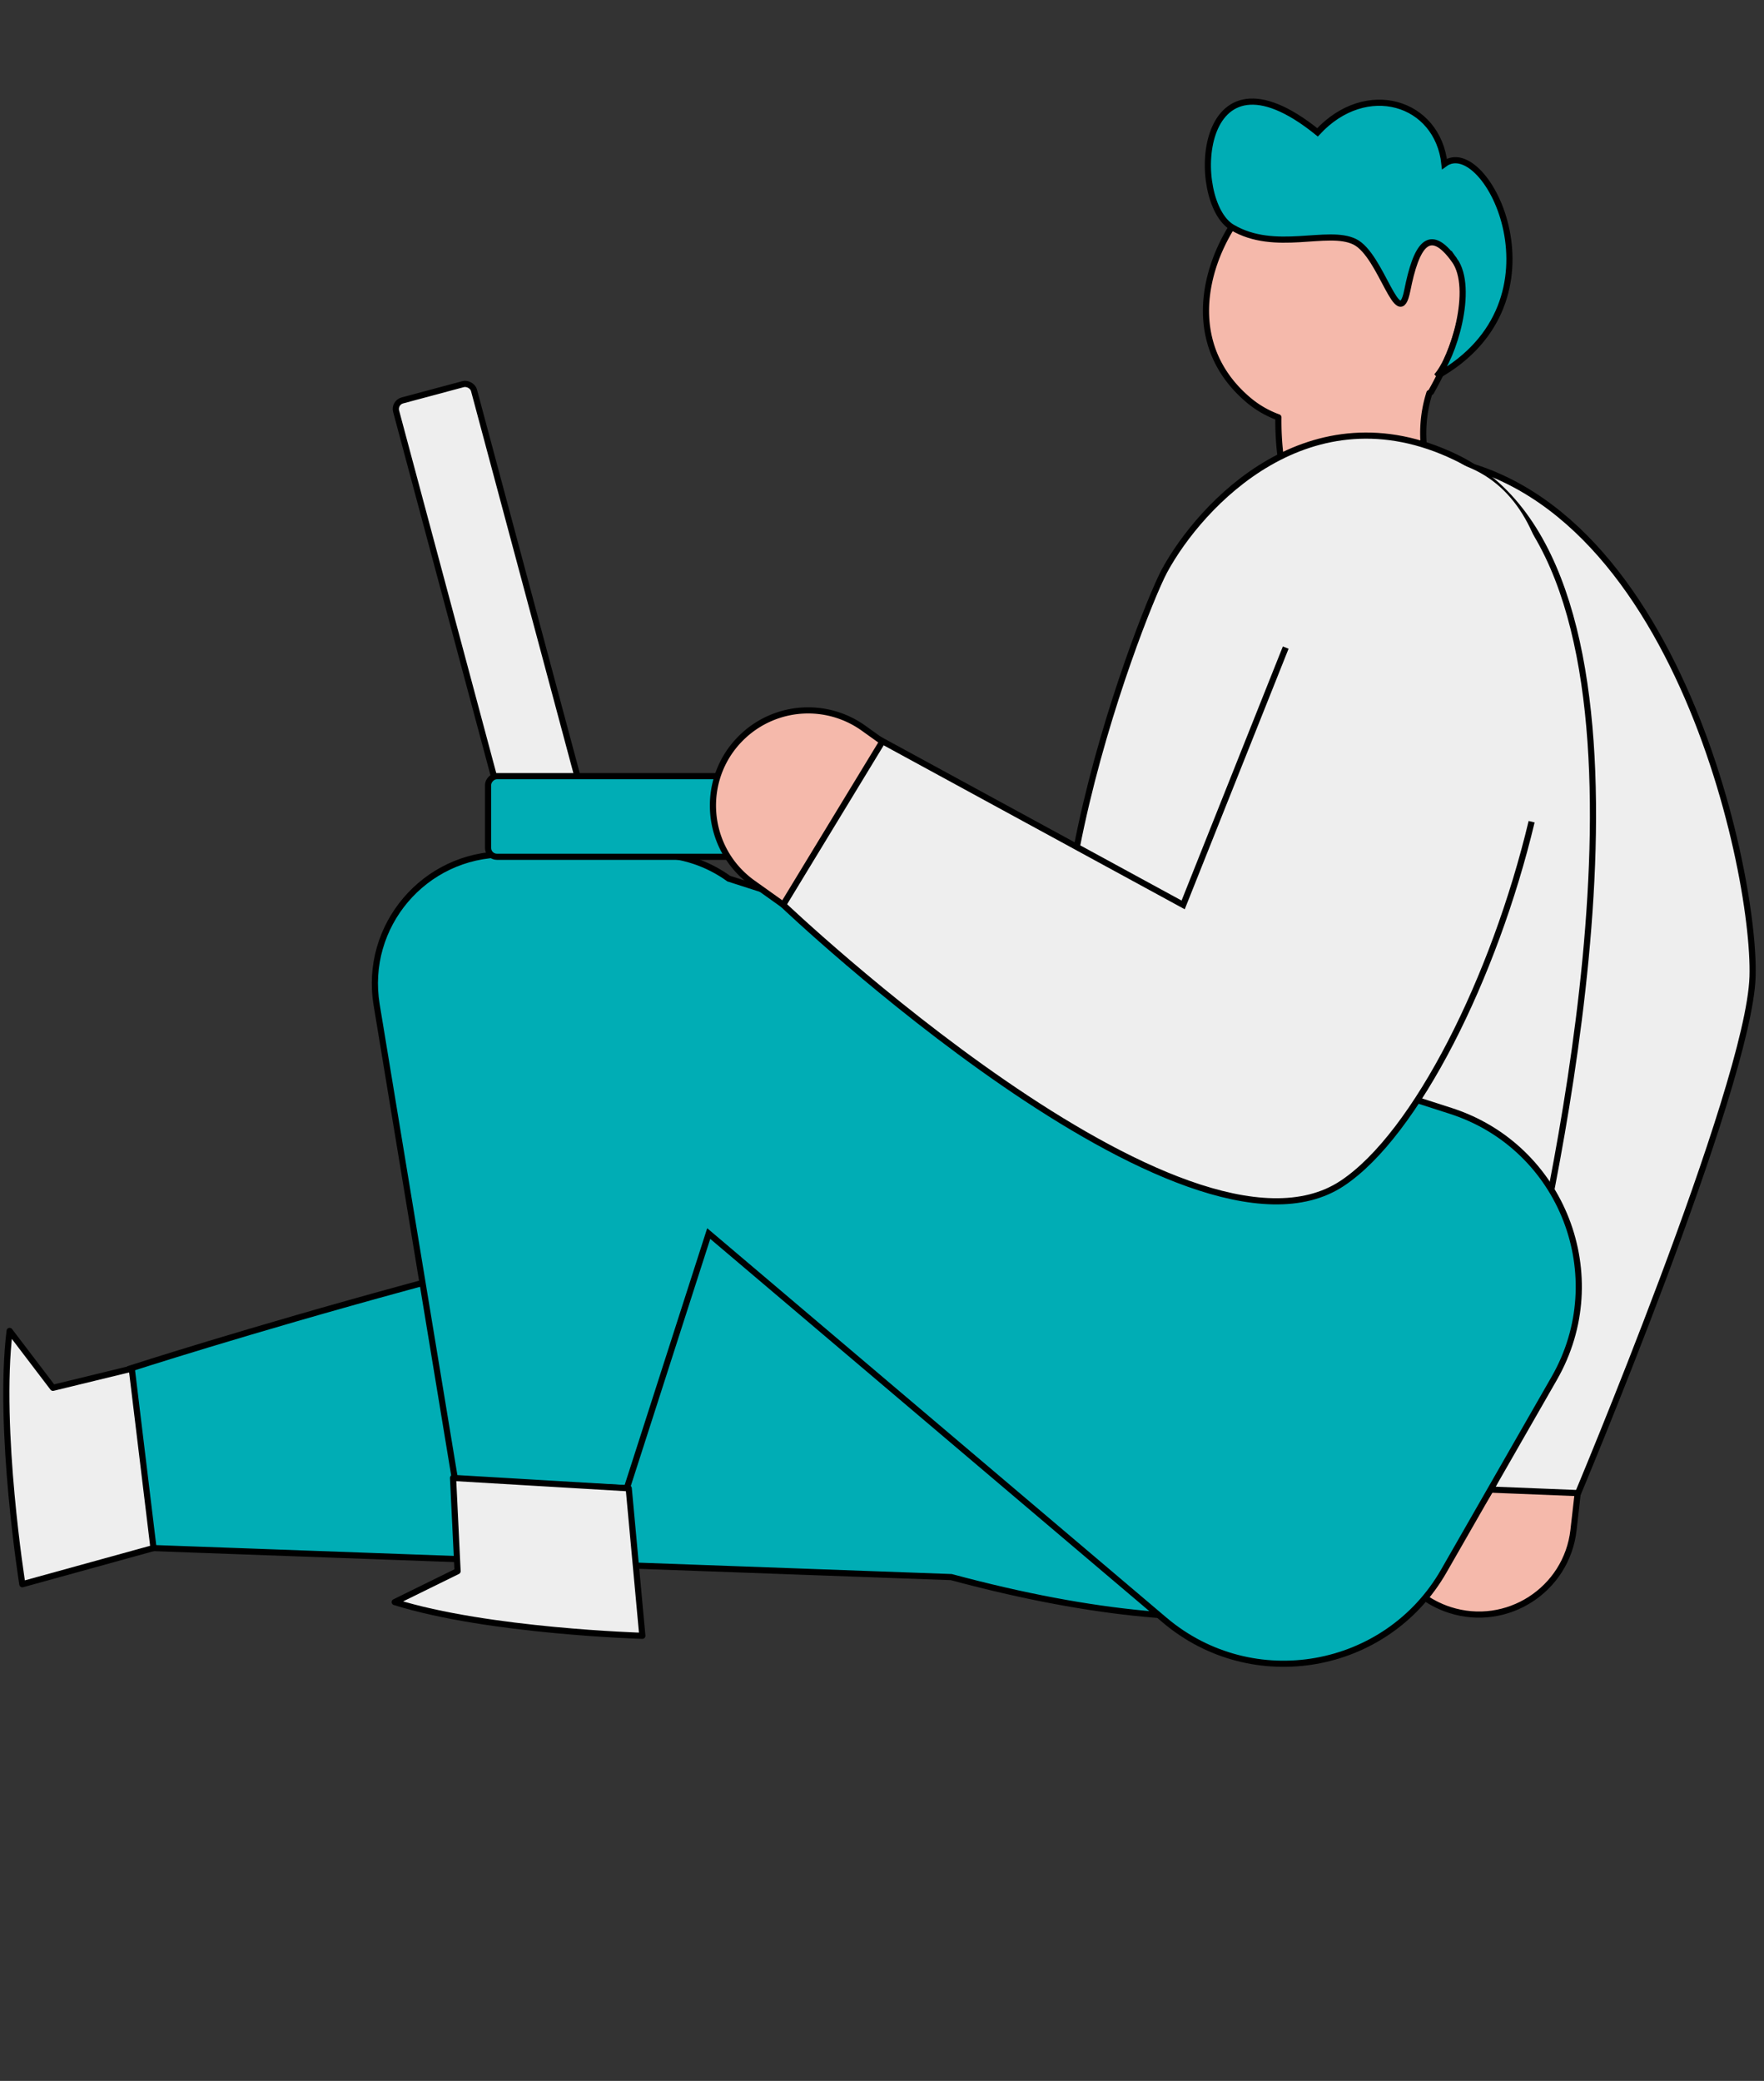 <svg xmlns="http://www.w3.org/2000/svg" width="401" height="473" fill="none"><rect width="100%" height="100%" fill="#333333" stroke="none"/><path fill="#F5B9AB" fill-rule="evenodd" d="M290.611 94.861a22.364 22.364 0 0 1-6.891-4.002c-16.024-13.65-9.153-34.247.544-44.97 9.698-10.722 69.02-6.445 41.035 43.229l-.36.214c-3.129 9.956-.49 18.495 2.676 28.74 1.291 4.179 2.67 8.642 3.781 13.6l-29.68-2.126c-8.158-11.078-11.25-22.244-11.105-34.685Z" clip-rule="evenodd"/><path fill="#000" d="m283.72 90.86-.454.532.454-.533Zm6.891 4.001.24-.657a.7.7 0 0 1 .46.666l-.7-.009Zm-6.347-48.972.519.47-.519-.47Zm41.035 43.229.61.343a.703.703 0 0 1-.249.256l-.361-.6Zm-.36.214-.667-.21a.697.697 0 0 1 .313-.393l.354.603Zm2.676 28.74-.669.207.669-.207Zm3.781 13.6.682-.153a.7.7 0 0 1-.732.851l.05-.698Zm-29.68-2.126-.05.697a.696.696 0 0 1-.513-.283l.563-.414Zm-17.543-39.22a21.67 21.67 0 0 0 6.678 3.878l-.479 1.314a23.065 23.065 0 0 1-7.106-4.126l.907-1.065Zm.61-43.967c-4.767 5.271-8.833 12.968-9.741 20.996-.904 7.995 1.319 16.316 9.131 22.972l-.907 1.065c-8.211-6.996-10.564-15.798-9.614-24.194.946-8.365 5.164-16.326 10.094-21.778l1.037.939Zm39.907 42.415c6.949-12.335 8.407-21.728 6.688-28.708-1.714-6.96-6.626-11.673-12.765-14.579-6.148-2.91-13.479-3.98-19.875-3.654-3.195.163-6.136.674-8.562 1.463-2.439.794-4.296 1.85-5.393 3.063l-1.037-.939c1.327-1.468 3.445-2.623 5.997-3.454 2.565-.835 5.631-1.362 8.924-1.53 6.579-.335 14.148.759 20.545 3.787 6.406 3.032 11.683 8.032 13.524 15.509 1.837 7.458.216 17.227-6.827 29.729l-1.219-.687Zm-.105-.045c.12-.07.238-.14.354-.21l.721 1.198c-.12.072-.242.145-.367.218l-.708-1.206Zm2.361 29.55c-3.156-10.216-5.878-18.963-2.674-29.157l1.334.42c-3.054 9.717-.498 18.049 2.677 28.324l-1.337.413Zm3.767 13.546c-1.104-4.927-2.475-9.365-3.767-13.546l1.337-.413c1.29 4.176 2.677 8.664 3.795 13.653l-1.365.306Zm-28.947-2.977 29.68 2.127-.1 1.395-29.68-2.127.1-1.395Zm-10.455-33.979c-.144 12.301 2.907 23.316 10.968 34.262l-1.126.829c-8.254-11.208-11.389-22.525-11.241-35.107l1.399.017Z"/><path fill="#00ADB5" stroke="#000" stroke-width="1.399" d="M330.624 59.12c4.644 6.462-.358 22.42-4.049 26.412 30.583-16.97 11.221-55.256 1.785-48.274-1.538-14.155-17.78-19.15-28.853-7.178-27.76-22.418-29.221 15.782-19.422 21.591 9.798 5.81 21.686.277 27.855 3.273 6.17 2.995 9.977 21.141 11.975 11.07 1.999-10.071 4.903-14.97 10.709-6.893Z"/><path fill="#EEE" stroke="#000" stroke-width="1.399" d="m358.072 340.989-43.049-3.124 10.36-115.876s-49.946-118.359-7.071-118.359c60.581 0 80.839 93.336 80.084 118.359-.756 25.023-40.324 119-40.324 119Z"/><path fill="#F5B9AB" stroke="#000" stroke-linejoin="round" stroke-width="1.399" d="m314.697 342.877.602-5.232 43.352 1.742-.956 8.408c-1.545 13.594-15.161 22.36-28.176 18.14-9.799-3.178-15.999-12.824-14.822-23.058Z"/><path fill="#EEE" stroke="#000" stroke-width="1.399" d="M252.211 257.602c-28.003-27.151 6.797-117.086 12.473-127.789 8.263-15.252 33.066-41.785 66.168-25.901 50.057 24.02 27.183 142.868 18.185 184.066l-96.826-30.376Z"/><path fill="#00ADB5" stroke="#000" stroke-width="1.399" d="m34.154 351.857-4.512-40.792s104.769-33.954 191.116-46.694l118.558 10.241c17.809 42.084 9.026 119.426-123.06 83.869l-182.102-6.624Z"/><path fill="#00ADB5" fill-rule="evenodd" d="m161.109 280.389-18.615 57.896-39.056-1.908-17.821-108.006c-2.952-17.892 10.852-34.161 28.986-34.161h24.164l1.669-2.609 8.112 2.609c6.483.008 12.353 2.071 17.11 5.504l164.128 52.796c25.382 8.165 36.799 37.634 23.541 60.768l-25.108 43.814c-13.033 22.743-43.505 28.087-63.499 11.136l-103.611-87.839Z" clip-rule="evenodd"/><path fill="#000" d="m161.109 280.389.452-.534-.798-.676-.32.996.666.214Zm-18.615 57.896-.034.698.536.026.164-.51-.666-.214Zm-39.056-1.908-.691.113.092.558.564.027.035-.698ZM85.617 228.371l.69-.114-.69.114Zm28.986-34.161v.7-.7Zm24.164 0v.7h.383l.206-.323-.589-.377Zm1.669-2.609.215-.666-.513-.165-.291.454.589.377Zm8.112 2.609-.214.666.104.034h.109l.001-.7Zm17.11 5.504-.409.567.09.065.105.034.214-.666Zm164.128 52.796.214-.666-.214.666Zm23.541 60.768.607.348-.607-.348Zm-25.108 43.814-.607-.348.607.348Zm-63.499 11.136.452-.534-.452.534Zm-104.277-88.053-18.615 57.895 1.332.429 18.615-57.896-1.332-.428Zm-17.915 57.411-39.056-1.908-.069 1.397 39.057 1.908.068-1.397Zm-38.4-1.323-17.82-108.006-1.381.228 17.82 108.005 1.381-.227Zm-17.82-108.006c-2.883-17.466 10.592-33.347 28.295-33.347v-1.399c-18.566 0-32.699 16.655-29.676 34.974l1.38-.228Zm28.295-33.347h24.164v-1.399h-24.164v1.399Zm24.753-.323 1.67-2.609-1.179-.754-1.669 2.609 1.178.754Zm.866-2.32 8.112 2.609.428-1.332-8.111-2.609-.429 1.332Zm8.325 2.643c6.332.007 12.059 2.021 16.702 5.371l.819-1.134c-4.873-3.516-10.885-5.628-17.519-5.636l-.002 1.399Zm16.897 5.47 164.127 52.796.429-1.332-164.127-52.796-.429 1.332Zm164.127 52.796c24.959 8.028 36.186 37.006 23.149 59.755l1.214.695c13.478-23.52 1.872-53.481-23.934-61.782l-.429 1.332Zm23.149 59.755-25.108 43.813 1.214.696 25.108-43.814-1.214-.695Zm-25.108 43.813c-12.816 22.364-42.779 27.619-62.44 10.95l-.905 1.067c20.328 17.234 51.308 11.801 64.559-11.321l-1.214-.696Zm-62.44 10.95-103.611-87.839-.904 1.068 103.61 87.838.905-1.067Z"/><path fill="#EEE" stroke="#000" stroke-linejoin="round" stroke-width="1.399" d="m102.988 335.936 39.938 2.362 3.096 33.527s-35.036-1.016-56.29-7.664l14.286-7.021-1.03-21.204Z"/><rect width="97.773" height="18.332" fill="#EEE" stroke="#000" stroke-width="1.399" rx="2.009" transform="scale(1 -1) rotate(-75 -14.883 -104.106)"/><rect width="97.773" height="18.332" fill="#00ADB5" stroke="#000" stroke-width="1.399" rx="2.009" transform="matrix(-1 0 0 1 208.723 176.418)"/><path fill="#EEE" stroke="#000" stroke-linejoin="round" stroke-width="1.399" d="m29.952 311.095 4.94 40.782-29.811 8.228s-5.617-35.139-2.895-57.584l9.845 12.935 17.921-4.361Z"/><path fill="#EEE" d="m177.994 205.615 22.372-37.277 68.594 37.351c-3.145-43.107 26.442-105.143 57.511-101.364 54.505 6.628 14.35 140.976-21.355 164.658-35.706 23.681-127.122-63.368-127.122-63.368Z"/><path stroke="#000" stroke-width="1.399" d="M348.174 186.777c-8.436 35.347-26.241 71.052-43.058 82.206-35.706 23.681-127.122-63.368-127.122-63.368l22.372-37.277 68.594 37.351 23.314-58.489"/><path fill="#F5B9AB" stroke="#000" stroke-linejoin="round" stroke-width="1.399" d="m196.293 165.51 4.285 3.063-22.54 37.072-6.89-4.911c-11.141-7.942-12.208-24.101-2.207-33.438a21.64 21.64 0 0 1 27.352-1.786Z"/></svg>